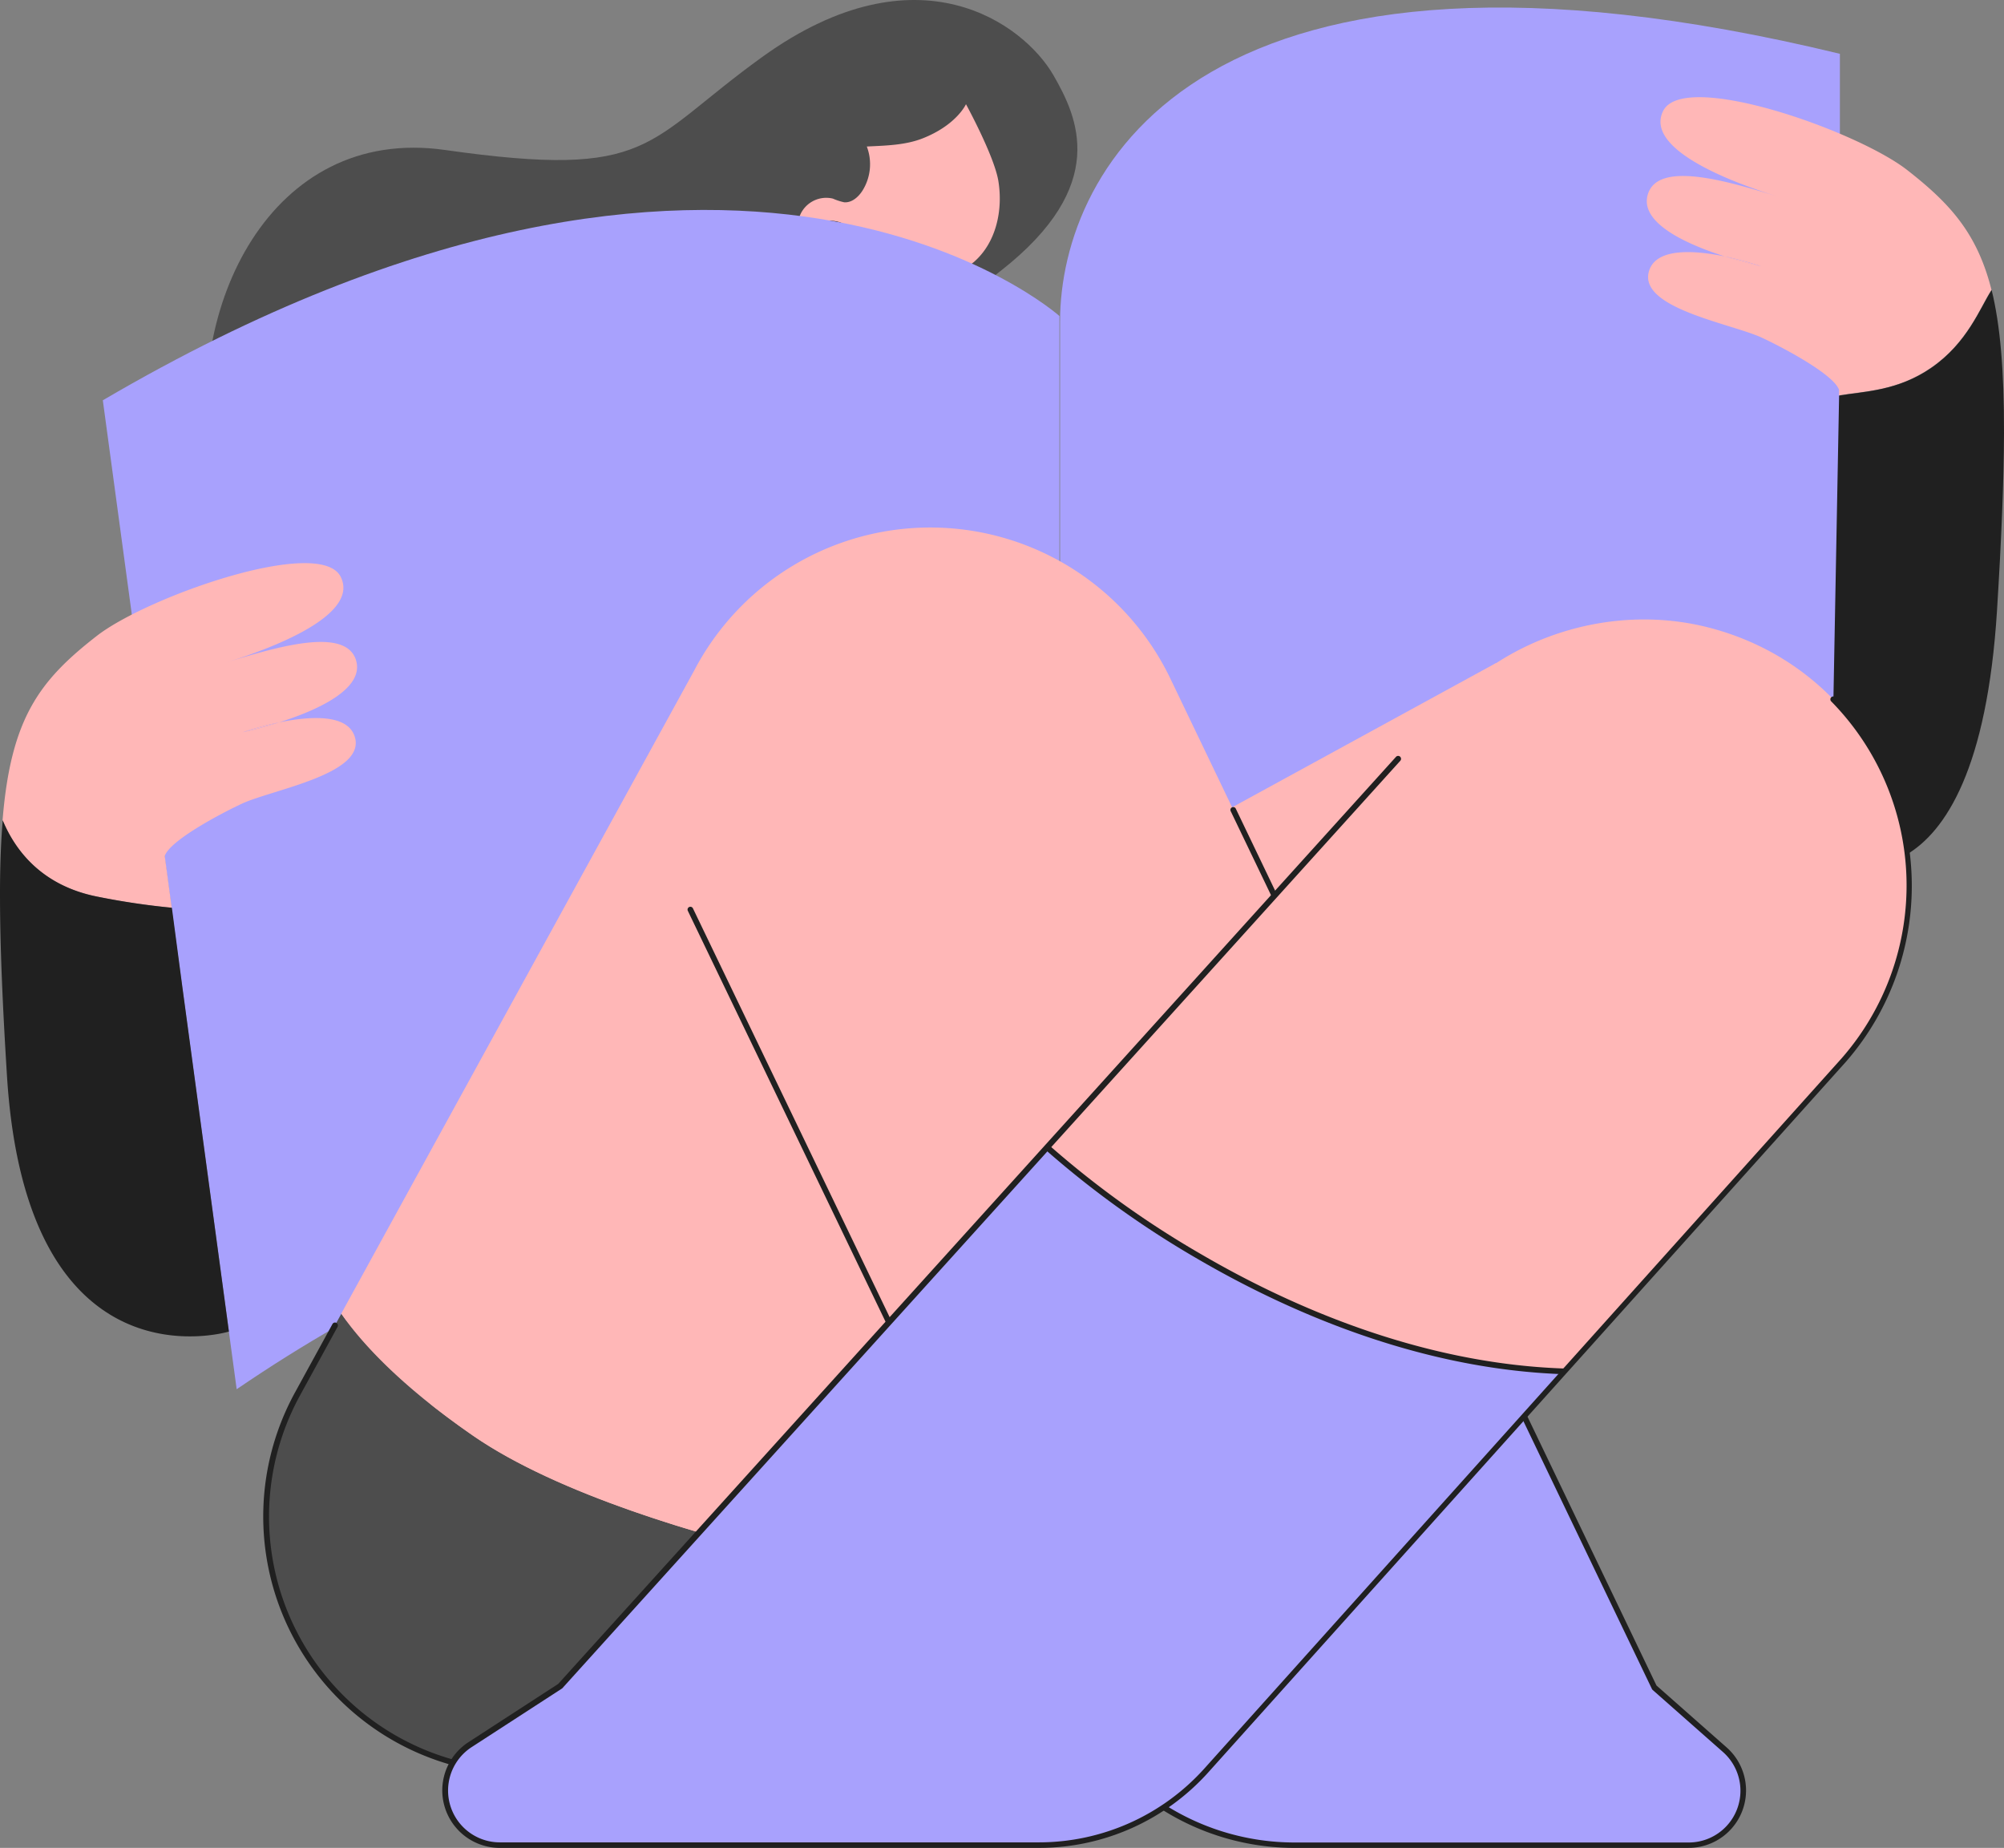 <svg xmlns="http://www.w3.org/2000/svg" width="382.299" height="352.458"><rect width="100%" height="100%" fill="#808080" stroke="none"/><path data-name="Path 14708" d="M126.952 114.154s69.382-38.106 66.058-44.875-23.057-1.239-2.146-17.587 14.686-29.372 10.093-37.35c-5.651-9.791-25.867-24.779-55.421-3.566-22.815 16.409-20.79 23.48-60.649 17.829-66.693-9.488-66.208 140.396 42.065 85.549z" fill="#4d4d4d"/><path data-name="Path 14709" d="M178.535 47.945L167.898 72.15l22.18 4.321s-11.755 11.362-33.815 8.612c-32.576-4.079-33.935-16.862-33.935-16.862l22.785 1.39 14.142-26.954z" fill="#fff"/><path data-name="Path 14710" d="M190.471 34.619c.876 5.53-.453 11.695-4.684 15.351a14.289 14.289 0 01-11.332 3.082 18.32 18.32 0 01-10.425-5.681 7.738 7.738 0 01-7.978 1.42 6.342 6.342 0 01-3.687-6.981 5.424 5.424 0 016.527-3.928 11.107 11.107 0 002.145.7c1.451.121 2.72-1 3.505-2.236a9.489 9.489 0 00.816-8.4c3.6-.181 7.343-.242 10.7-1.571 6.467-2.569 8.219-6.5 8.219-6.5s5.469 9.997 6.194 14.744z" fill="#ffb7b7"/><path data-name="Path 14711" d="M162.096 44.802a.487.487 0 01-.393-.181 4.7 4.7 0 00-4.5-1.269.546.546 0 01-.272-1.058 5.736 5.736 0 015.59 1.571.567.567 0 01-.03.786.805.805 0 01-.395.151z" fill="#202020"/><path data-name="Path 14712" d="M45.15 264.975c104.1-70.923 156.955-16.076 156.955-16.076V60.274S140.641 5.427 19.615 76.35z" fill="#a8a1fd"/><path data-name="Path 14713" d="M202.226 230.616c0-29.4 27.318-80.472 148.766-51.069V10.263c-121.448-29.4-148.766 21.636-148.766 51.069v169.284z" fill="#a8a1fd"/><path data-name="Path 14714" d="M379.912 55.289c-2.206 3.385-4.533 10.033-11.513 14.837-6.467 4.472-12.782 4.472-17.587 5.288l.03-1.028c-.937-2.84-9.972-7.736-14.656-9.942-5.862-2.75-24.054-5.681-21.546-12.933 1.511-4.321 8.764-3.747 14.414-2.6a86.169 86.169 0 006.92 1.874 66.2 66.2 0 00-6.92-1.874c-6.92-2.206-16.318-6.255-14.716-11.785 1.873-6.467 14.746-2.75 24.991.423-10.184-3.143-25.535-9.337-22.06-16.378 3.9-7.887 36.9 3.747 46.536 11.241 8.249 6.441 13.387 12.089 16.107 22.877z" fill="#ffb7b7"/><path data-name="Path 14715" d="M329.053 48.943a58.409 58.409 0 016.92 1.874s-3.082-.635-6.92-1.874z" fill="#ffb7b7"/><path data-name="Path 14716" d="M382.299 82.607c-.03 9.126-.484 20.186-1.33 33.784-3.777 60.528-31.79 47.9-31.79 47.9l1.3-69.442.363-19.4c4.8-.816 11.12-.846 17.587-5.288 6.95-4.8 9.307-11.453 11.513-14.837 1.631 6.643 2.387 15.286 2.357 27.283z" fill="#202020"/><path data-name="Path 14717" d="M67.633 140.384c2.508 7.252-15.683 10.184-21.546 12.934-4.684 2.206-13.719 7.1-14.656 9.942l1.33 9.881a133.5 133.5 0 01-14.2-2.115C7.833 168.911 2.817 162.111.49 156.461c1.571-19.521 7.071-26.683 17.98-35.175 9.64-7.494 42.669-19.128 46.537-11.241 3.475 7.041-11.876 13.236-22.06 16.378 10.244-3.173 23.117-6.89 24.991-.423 1.6 5.53-7.8 9.61-14.716 11.785a58.423 58.423 0 00-6.92 1.874s3.082-.635 6.92-1.874c5.647-1.149 12.9-1.723 14.411 2.599z" fill="#ffb7b7"/><path data-name="Path 14718" d="M34.785 188.22l8.884 65.755S5.11 265.73 1.333 205.233c-.846-13.478-1.3-24.447-1.33-33.513-.03-5.8.151-10.849.514-15.26 2.357 5.651 7.373 12.45 18.071 14.565a140.607 140.607 0 0014.2 2.115z" fill="#202020"/><path data-name="Path 14719" d="M53.218 137.785a86.169 86.169 0 01-6.92 1.874 66.248 66.248 0 016.92-1.874z" fill="#ffb7b7"/><path data-name="Path 14720" d="M107.944 345.296L73.525 242.281l211.893-115.828 46.627 82.829z" fill="#ffb7b7"/><path data-name="Path 14721" d="M152.577 297.4l-20.7 40.856-32.938-.363c-36.776-.393-59.863-39.889-42.155-72.132l8.34-15.2c3.868 5.56 11.241 13.689 25.081 23.238 16.349 11.302 43.848 19.219 62.372 23.601z" fill="#4d4d4d"/><path data-name="Path 14722" d="M322.194 351.883h-75.335a46.559 46.559 0 01-41.943-26.351l-23.147-48.078-5.893-12.269-3.415-7.1-2.387 4.684-17.527 34.6c-18.524-4.382-46.023-12.269-62.371-23.571-13.84-9.579-21.213-17.678-25.081-23.238l14.082-25.656 53.217-96.94a50.813 50.813 0 0190.867 1.45l92.318 192.4 13.447 11.876c7.189 6.348 2.716 18.226-6.832 18.193z" fill="#ffb7b7"/><path data-name="Path 14723" d="M322.194 351.853h-75.335a46.559 46.559 0 01-41.943-26.351l-.665-1.39 84.7-57.839 26.653 55.542 13.447 11.876a10.38 10.38 0 01-6.857 18.162z" fill="#a8a1fd"/><path data-name="Path 14724" d="M322.134 352.458h-75.335a47.324 47.324 0 01-42.427-26.653l-31.971-66.42-40.07 79.143a.539.539 0 01-.483.3l-32.938-.363a49.215 49.215 0 01-42.608-72.917l7.131-13.024a.555.555 0 01.967.544l-7.131 13.024a48.142 48.142 0 0041.671 71.316l32.606.363 40.432-79.807a.491.491 0 01.484-.3.539.539 0 01.483.3l32.455 67.417a46.2 46.2 0 0041.43 26.048h75.335a9.866 9.866 0 006.527-17.255l-13.448-11.87a.637.637 0 01-.121-.181l-80.351-167.419a.541.541 0 01.967-.484L316 321.48l13.387 11.815a10.951 10.951 0 01-7.253 19.159z" fill="#202020"/><path data-name="Path 14725" d="M183.672 282.018a.538.538 0 01-.484-.3l-51.976-108a.541.541 0 01.967-.484l51.976 108a.542.542 0 01-.242.725.931.931 0 01-.241.059z" fill="#202020"/><path data-name="Path 14726" d="M95.343 351.912h102.864a42.85 42.85 0 0031.911-14.233l121.63-135.53c24.477-28.315 11-72.494-25.142-82.285-18.856-5.107-39.556 1.541-51.7 15.8l-168.052 185.94-17.194 11.151c-8.706 5.651-4.682 19.157 5.683 19.157z" fill="#ffb7b7"/><path data-name="Path 14727" d="M298.472 261.439l-68.354 76.181a42.849 42.849 0 01-31.911 14.233H95.343c-10.365 0-14.384-13.508-5.681-19.158l17.194-11.151 92.983-102.864c6.316 6.255 19.31 16.983 42.427 28.254a142.393 142.393 0 0056.206 14.505z" fill="#a8a1fd"/><path data-name="Path 14728" d="M198.207 352.458H95.339a10.966 10.966 0 01-5.983-20.156l17.134-11.12 159.83-176.835a.556.556 0 01.816.755l-159.856 176.9a.416.416 0 01-.121.091l-17.194 11.151a9.882 9.882 0 005.379 18.161h102.863a42.476 42.476 0 0031.518-14.052l121.63-135.53a50.063 50.063 0 00-2.025-68.052.556.556 0 01.786-.786 51.643 51.643 0 0114.535 33.573 51.028 51.028 0 01-12.48 35.93L230.539 338.014a43.426 43.426 0 01-32.332 14.444z" fill="#202020"/><path data-name="Path 14729" d="M298.23 262.105c-28.224-.967-53.457-12.48-69.684-21.939a181.687 181.687 0 01-28.707-20.519.556.556 0 11.755-.816 180.137 180.137 0 0028.557 20.4c16.106 9.4 41.157 20.821 69.11 21.788a.524.524 0 01.514.574.536.536 0 01-.545.512z" fill="#202020"/></svg>